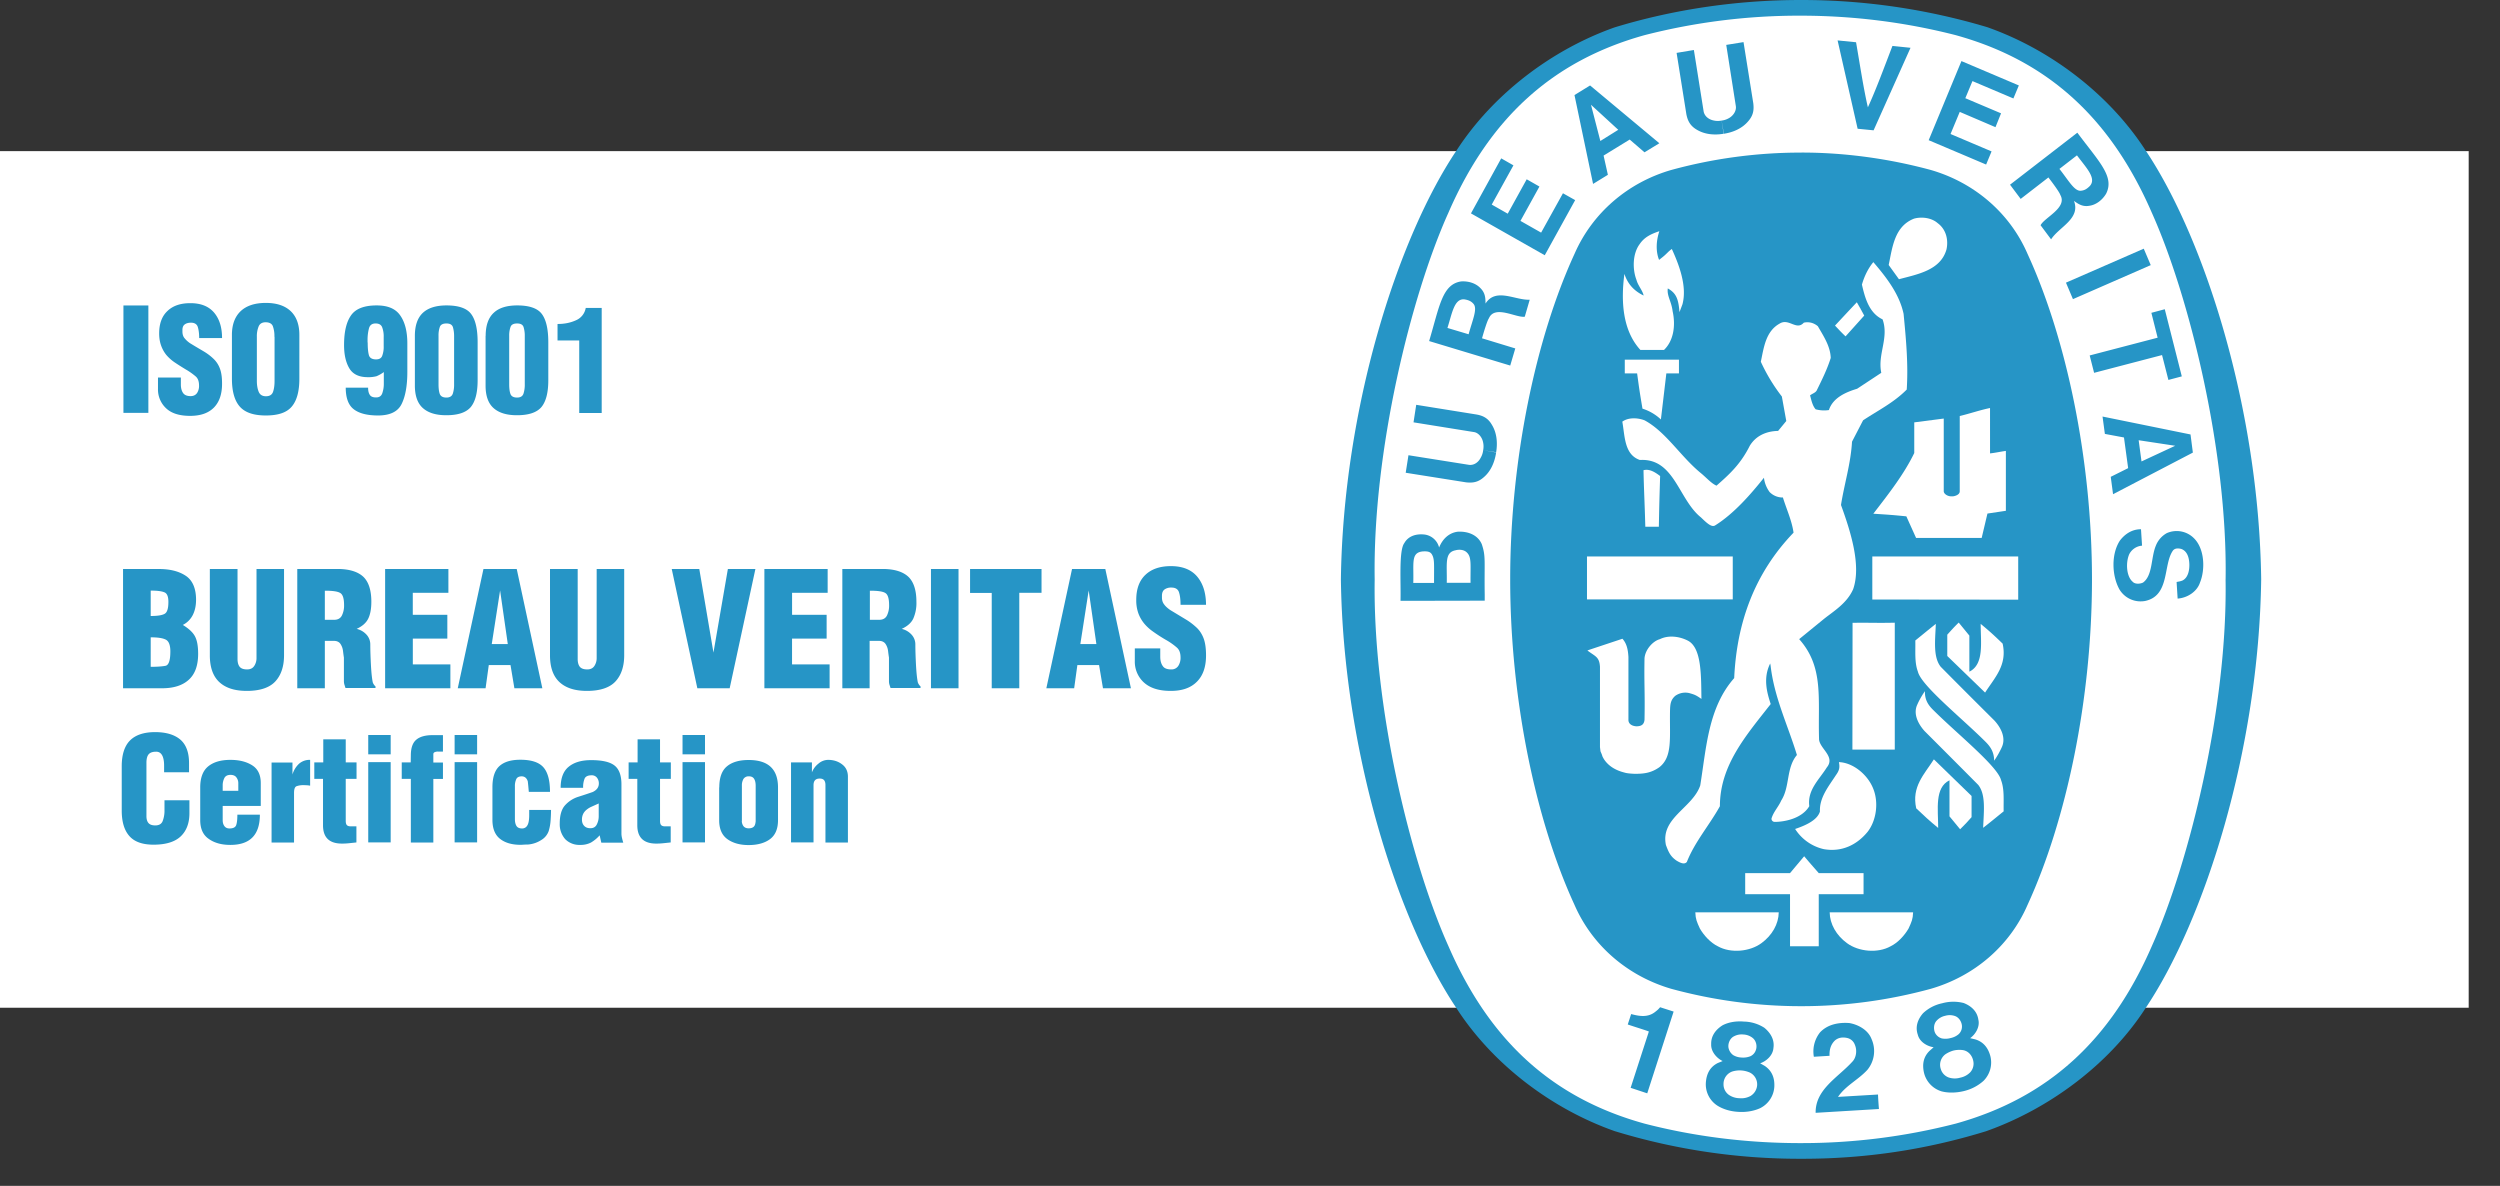<svg width="78" height="37" viewBox="0 0 78 37" fill="none" xmlns="http://www.w3.org/2000/svg">
  <rect x="0" y="0" width="78" height="37" fill="#333333" stroke="none"/>
  <g clip-path="url(#a)">
    <path d="M77.023 4.715H0v26.727h77.023z" fill="#fff"/>
    <path d="M56.19 36.154h.045c2.01 0 3.9-.296 5.728-.859 1.966-.694 3.835-2.082 4.962-3.816 1.86-2.756 3.55-8.087 3.624-13.398v-.017c-.073-5.306-1.764-10.638-3.624-13.398-1.127-1.73-2.951-3.122-4.917-3.816A20.2 20.2 0 0 0 56.19 0c-2.006 0-3.985.296-5.813.854-1.966.695-3.79 2.087-4.917 3.816-1.861 2.756-3.552 8.088-3.624 13.399v.016c.072 5.31 1.763 10.642 3.624 13.398 1.127 1.73 2.95 3.114 4.917 3.808a19.7 19.7 0 0 0 5.773.863z" fill="#2695C6"/>
    <path d="M69.438 18.077c.065 4-1.139 8.851-2.298 11.435-1.281 2.949-3.243 4.744-6.122 5.545a19.3 19.3 0 0 1-4.848.608c-1.67 0-3.308-.206-4.86-.608-2.883-.797-4.84-2.592-6.122-5.545-1.16-2.584-2.36-7.435-2.298-11.435-.065-3.997 1.135-8.852 2.298-11.435 1.281-2.95 3.243-4.744 6.121-5.545a19.4 19.4 0 0 1 4.86-.608c1.671 0 3.3.21 4.85.608 2.882.797 4.84 2.596 6.12 5.545 1.16 2.583 2.364 7.438 2.3 11.435" fill="#fff"/>
    <path d="M56.215 4.76c1.378 0 2.752.198 4.025.543 1.35.39 2.465 1.335 3.02 2.62 1.212 2.633 2.01 6.429 2.01 10.154 0 3.73-.798 7.52-2.01 10.154-.555 1.285-1.67 2.23-3.02 2.62a15.3 15.3 0 0 1-4.026.542h-.044a15.4 15.4 0 0 1-4.026-.542c-1.35-.394-2.46-1.335-3.02-2.62-1.212-2.633-2.006-6.424-2.006-10.154 0-3.725.794-7.52 2.006-10.154.56-1.285 1.67-2.23 3.02-2.62a15.3 15.3 0 0 1 4.026-.542z" fill="#2695C6"/>
    <path d="M58.164 9.846c-.19-.33-.036-.037-.235-.415zm-4.102 7.516h-4.548v1.34h4.548zM53.036 28.97c-.097-.214-.133-.288-.142-.506h2.603c-.004.366-.21.723-.54.962-.36.267-.96.324-1.361.098-.227-.11-.434-.337-.56-.554" fill="#fff"/>
    <path d="M55.846 27.898H54.45v-.657h1.399l.441-.526c.215.255.232.27.455.526h1.398v.657h-1.398v1.626h-.896v-1.626zm.162-2.034c.288-.098.693-.262.774-.546-.02-.435.276-.789.499-1.134.11-.152.125-.242.093-.406.446.016.896.394 1.066.817.178.427.11.99-.166 1.352-.345.423-.819.644-1.374.546a1.44 1.44 0 0 1-.892-.629m-3.357-5.881c-.247-.124-.588-.177-.863-.041-.223.061-.458.328-.479.595-.016.797.017 1.043 0 1.922-.016.136-.085.202-.255.202-.142-.009-.251-.079-.247-.206v-1.959c-.013-.21-.045-.41-.187-.567l-1.001.333-.093.033c.251.189.373.197.393.509v2.506l.016.131.037.086.028.082.036.066c.167.267.446.378.641.427.085.029.24.037.324.041.26 0 .503-.016.77-.205.414-.325.32-.9.333-1.73.004-.233.016-.365.162-.496a.54.54 0 0 1 .442-.087c.174.05.203.062.377.181-.012-.723.012-1.606-.434-1.823m9.284 3.147c-.73-.728-1.995-1.742-2.096-2.174-.11-.291-.073-.636-.081-.973.21-.169.385-.316.64-.518-.02.514-.09 1.035.154 1.34.596.603 1.14 1.145 1.678 1.68.2.221.361.533.228.825-.061.135-.15.296-.24.423-.004-.284-.125-.448-.284-.604M57.8 19.432c.555-.008.737.009 1.317-.004v3.96h-1.322z" fill="#fff"/>
    <path d="M60.755 19.802c.142-.156.19-.214.357-.378l.332.407v1.125c.466-.23.353-.908.353-1.491.28.23.421.361.685.616.15.674-.248 1.06-.547 1.528l-1.18-1.142zm1.075-3.027.178-.752.575-.086v-1.869c-.223.033-.316.058-.494.078V12.73c-.304.062-.625.173-.945.25v2.354c-.004.115-.182.152-.219.152h-.048c-.114 0-.232-.078-.232-.16v-2.267l-.92.119v.957c-.324.67-.806 1.281-1.277 1.893.499.033.535.033 1.03.082l.304.674h2.047zm-10.5-.469c-.017-.62-.04-1.022-.053-1.635.19-.053.373.07.519.181-.024.777-.024.768-.04 1.582h-.422zm-.085-3.556c-.102-.608-.106-.653-.167-1.101h-.385v-.427h1.69v.427h-.393l-.17 1.438a1.5 1.5 0 0 0-.575-.337m-.065-1.832c-.564-.616-.608-1.536-.499-2.37v-.004c.101.312.296.53.6.677-.032-.16-.178-.312-.223-.488-.13-.337-.121-.818.097-1.113.154-.23.373-.325.617-.407-.094.28-.122.612-.009.895.159-.123.167-.131.288-.25a1 1 0 0 1 .11-.09c.223.488.482 1.158.332 1.725l-.093.246c-.032-.403-.097-.592-.365-.74-.032.235.114.403.15.707.105.473.02.937-.268 1.212zm6.984-1.072-.583.649c-.158-.152-.17-.169-.329-.337.3-.32.329-.354.681-.727m.994-1.163c.117-.562.182-1.207.79-1.446.231-.065.543-.032.738.14.263.193.34.518.276.818-.183.653-.9.776-1.484.932zm4.041 9.094v1.348l-4.552-.005v-1.343z" fill="#fff"/>
    <path d="M51.978 26.37c-.182-.85.831-1.159 1.07-1.865.191-1.183.248-2.428 1.059-3.348.08-1.737.636-3.273 1.852-4.538-.057-.39-.219-.727-.332-1.097a.57.57 0 0 1-.414-.169.94.94 0 0 1-.178-.447c-.426.534-.949 1.13-1.528 1.49-.106.058-.244-.065-.434-.25-.71-.567-.827-1.856-1.91-1.795-.49-.168-.466-.756-.547-1.195.183-.136.479-.127.697-.041.673.365 1.123 1.133 1.76 1.651.17.14.324.32.482.386.418-.365.754-.678 1.038-1.244.195-.32.523-.456.884-.464l.255-.309-.138-.764a5.5 5.5 0 0 1-.656-1.084c.093-.44.15-.949.587-1.191.288-.18.523.23.754-.029.17-.037.32.012.438.111.179.312.39.624.402.99-.11.353-.276.686-.438 1.015-.04.073-.138.098-.207.152.04.147.073.32.174.435a1 1 0 0 0 .414.024c.126-.39.539-.562.88-.665l.754-.497c-.122-.58.247-1.088.04-1.668-.43-.2-.555-.698-.644-1.084.068-.242.186-.497.356-.702l.024.028c.414.485.791.986.92 1.586.074.772.15 1.56.098 2.362-.405.41-.9.653-1.362.96l-.345.666c-.04.69-.239 1.31-.344 1.976.292.805.64 1.877.38 2.625-.194.443-.607.686-.915.932l-.77.628c.774.867.583 1.849.62 3.102-.008.303.527.554.243.9-.24.385-.612.701-.547 1.21-.24.403-.807.49-1.075.49a.1.1 0 0 1-.105-.1c.057-.209.219-.369.304-.566.276-.427.15-1.018.49-1.421-.283-.932-.709-1.795-.822-2.793l-.012-.062c-.227.456-.102.904.016 1.265-.762.974-1.585 1.906-1.585 3.188-.325.587-.787 1.117-1.03 1.737-.081.103-.235.013-.324-.04-.203-.14-.252-.284-.329-.482m8.355-4.201c.73.727 1.995 1.741 2.1 2.173.11.291.073.636.081.973-.21.169-.385.316-.64.514.02-.514.089-1.036-.154-1.34-.596-.6-1.14-1.145-1.675-1.68-.198-.221-.36-.534-.227-.821.061-.14.15-.296.24-.423-.008.283.113.448.275.604" fill="#fff"/>
    <path d="M61.513 25.495c-.138.156-.19.214-.357.378l-.332-.403v-1.125c-.47.23-.353.904-.353 1.487-.28-.23-.421-.362-.685-.612-.15-.674.251-1.06.551-1.528l1.176 1.142zm-1.966 3.475c.097-.214.134-.288.142-.506h-2.603c.004.366.21.723.54.962.36.267.96.324 1.361.098.227-.11.434-.337.56-.554" fill="#fff"/>
    <path d="M56.648 34.72c-.012-.731.694-1.1 1.14-1.59.121-.119.166-.349.08-.542a.33.33 0 0 0-.227-.201q-.236-.055-.389.074c-.138.131-.178.3-.17.48l-.49.03a.96.96 0 0 1 .19-.757c.231-.25.576-.32.916-.295.268.045.584.21.693.497a.92.92 0 0 1-.13.965c-.291.316-.672.485-.915.842l1.248-.074q.01.235.029.452zm-4.431-3.159-.008.025-.815 2.526-.518-.172.56-1.73.007-.029c-.207-.073-.454-.147-.657-.217l.106-.325c.263.07.53.115.762-.078.085-.065.097-.086.142-.135zm9.255 1.894a.6.6 0 0 1-.312.168.6.6 0 0 1-.356-.004.4.4 0 0 1-.252-.267.41.41 0 0 1 .146-.46.9.9 0 0 1 .251-.115.8.8 0 0 1 .276-.016c.178.02.304.16.34.336a.4.4 0 0 1-.093.358m-1.09-1.216c-.06-.11-.06-.296.049-.402a.5.5 0 0 1 .259-.144.5.5 0 0 1 .296.004c.146.045.231.21.227.337a.32.32 0 0 1-.105.234.56.56 0 0 1-.248.119.6.6 0 0 1-.275.012.34.34 0 0 1-.203-.16m1.719.719c-.065-.247-.203-.448-.475-.53l-.158-.037c.162-.115.313-.35.256-.58-.037-.258-.223-.426-.458-.517a1.3 1.3 0 0 0-.67.008 1.24 1.24 0 0 0-.595.309c-.166.188-.252.423-.166.67.056.23.296.365.494.393l-.121.107c-.207.197-.236.44-.179.69a.8.8 0 0 0 .551.58c.203.053.45.049.69-.009a1.4 1.4 0 0 0 .612-.316.81.81 0 0 0 .219-.768m-7.484 1.236a.6.6 0 0 1-.348.07.6.6 0 0 1-.337-.11.4.4 0 0 1-.158-.33.41.41 0 0 1 .276-.394.8.8 0 0 1 .276-.032.8.8 0 0 1 .267.065.41.41 0 0 1 .227.423.43.43 0 0 1-.203.308m-.685-1.49c-.028-.124.029-.3.166-.37a.5.5 0 0 1 .288-.058.5.5 0 0 1 .28.095c.13.09.162.27.117.39a.32.32 0 0 1-.17.193.6.6 0 0 1-.271.041.55.55 0 0 1-.264-.074.37.37 0 0 1-.146-.218m1.427 1.203c.012-.255-.06-.489-.3-.65l-.142-.081c.187-.062.398-.243.414-.477.04-.258-.09-.472-.284-.632a1.23 1.23 0 0 0-.64-.193c-.236-.02-.47.016-.661.115-.211.131-.365.328-.357.591-.012.234.178.44.357.526l-.15.061c-.256.128-.353.35-.373.608a.79.79 0 0 0 .357.72c.178.114.413.184.66.196.244.017.487-.028.677-.115a.8.8 0 0 0 .442-.67M66.885 7.759l-2.427 1.06.218.514 2.427-1.061zm-8.927-3.742-.625-2.756.576.057c.118.682.235 1.458.369 2.03.247-.535.519-1.27.766-1.915l.564.058-1.152 2.575zM47.633 5.594l-.592 1.073-.499-.284.677-1.224-.381-.218-.944 1.717 2.302 1.306.949-1.72-.381-.214-.681 1.228-.645-.366.592-1.072zm-1.752 12.59h-.742c.013-.596-.077-.945.272-1.015.122-.033.272-.02.36.074.15.148.102.394.11.94m-1.139.004h-.648c.02-.616-.081-.94.287-.982.22-.016.28.033.329.168.044.136.032.28.032.814m1.488-1.212c-.126-.287-.43-.402-.746-.386-.267.033-.47.213-.584.493a.54.54 0 0 0-.442-.403c-.267-.033-.518.041-.644.267-.175.23-.102 1.224-.118 1.8l2.627-.005v-.193c-.016-1.055.04-1.183-.093-1.573M67.123 9.76l.418-.112.531 2.095-.418.111-.198-.776-2.12.554-.138-.542 2.12-.554zM53.778 4.173c-.296.05-.596.02-.839-.127-.21-.123-.284-.283-.324-.48L52.31 1.65l.539-.09.304 1.914c.028.156.166.255.308.284q.123.029.251.004m.074.411c.292-.045.572-.168.758-.39.163-.185.183-.357.159-.559l-.305-1.91-.539.087.3 1.914c.02.144-.08.291-.206.365a.6.6 0 0 1-.24.082m13.102 10.635-.089-.662 1.14.173zm1.529-.842-2.745-.559.073.542.596.111.13.957-.543.271.072.542 2.49-1.298zm-.398 4.595.049-.008.06-.016.045-.017c.175-.094.215-.332.207-.521-.008-.193-.065-.39-.247-.46-.093-.025-.21-.033-.272.061-.3.448-.089 1.397-.86 1.561a.77.77 0 0 1-.802-.361c-.239-.431-.26-1.105.016-1.524.167-.218.39-.353.657-.353l.033.513a.49.49 0 0 0-.402.271c-.113.267-.085.694.11.855.073.082.235.07.324.024.304-.222.243-.776.397-1.146a.77.77 0 0 1 .34-.394.76.76 0 0 1 .836.144c.353.332.369.994.203 1.396-.09.28-.39.48-.698.501l-.032-.517zM46.68 14.117c-.045.296-.162.58-.381.768-.183.165-.353.185-.551.165l-1.89-.3.086-.547 1.889.3c.158.02.292-.082.36-.213a.6.6 0 0 0 .082-.243m.405.062c.049-.296.02-.604-.13-.85-.121-.214-.28-.288-.474-.325l-1.89-.304-.084.547 1.889.304c.142.024.251.168.28.312q.029.124.004.254m3.656-9.648-.292-1.13-.004-.004v.004-.008.004l.855.785zm-.32-1.733-.487.3.58 2.772.462-.284-.134-.6.815-.5.462.398.463-.283zm12.822.87-1.115-.472.223-.534 1.277.542.17-.406-1.791-.76-1.022 2.468 1.792.76.17-.41-1.28-.543.287-.69 1.115.477zM45.82 10.429l-.66-.197c.146-.456.21-.92.527-.892.125.02.215.054.292.148.121.156-.037.497-.158.94m.527-.957c0-.185-.012-.337-.162-.485-.146-.152-.377-.222-.604-.205-.588.094-.669.776-.993 1.86l2.53.764.158-.534-.997-.304-.041-.012c.069-.246.166-.559.215-.624.182-.427.851-.008 1.119-.05l.154-.53c-.454.021-1.058-.386-1.379.12M65.206 5.8c-.093.094-.17.143-.292.152-.199.008-.377-.325-.66-.682l.547-.423c.287.386.616.71.405.953m-.393-1.66-2.1 1.623.332.443.827-.64.037-.03c.158.202.348.465.373.547.23.398-.495.702-.616.945l.328.44c.247-.387.928-.642.713-1.2.15.107.276.189.483.152.207-.029.401-.177.519-.374.275-.534-.223-1.002-.896-1.906M3.851 12.885V9.53h.778v3.352h-.778zm1.792-1.121v.234q0 .164.069.263.068.099.239.098.127-.001.195-.094a.4.4 0 0 0 .064-.238q0-.185-.097-.276a2 2 0 0 0-.32-.226q-.223-.136-.36-.23a1.3 1.3 0 0 1-.244-.221 1 1 0 0 1-.162-.292q-.06-.164-.061-.374-.001-.464.26-.706.255-.245.717-.243c.328 0 .571.1.738.296q.248.295.247.793h-.713q-.002-.22-.045-.35c-.028-.085-.101-.13-.21-.13q-.127 0-.2.057-.07.054-.068.177v.045q.001.118.056.193a.8.8 0 0 0 .175.164c.186.115.336.201.446.267q.163.099.291.222a.8.8 0 0 1 .2.304q.07.18.068.48 0 .48-.255.74-.256.258-.738.258-.505.001-.754-.238a.8.8 0 0 1-.252-.6v-.357h.714zm3.697.049q.001.59-.235.87c-.158.19-.426.28-.81.28-.386 0-.654-.094-.816-.28q-.243-.278-.243-.87v-1.364q0-.48.272-.74.274-.258.786-.258.505 0 .778.259.268.258.268.74zm-.778-1.306a.9.9 0 0 0-.049-.329c-.032-.082-.11-.123-.223-.123q-.164-.001-.219.127a.8.8 0 0 0-.057.325v1.376q0 .2.057.34t.227.14.22-.135q.048-.137.048-.341v-1.38zm2.923 1.585q-.001.148.052.226.049.082.195.082.146.002.194-.127a.9.9 0 0 0 .049-.312v-.353a1 1 0 0 1-.231.131 1 1 0 0 1-.272.029q-.412-.001-.575-.28-.163-.277-.162-.726 0-.617.219-.925.216-.308.798-.308c.349 0 .592.103.738.317q.219.314.219.87v.892q-.001.64-.179.998-.176.357-.737.357-.505-.001-.754-.193-.251-.191-.252-.674h.697zm-.013-1.408q0 .258.037.394c.024.09.101.135.223.135q.152.001.194-.115a.8.8 0 0 0 .045-.304v-.275a.8.8 0 0 0-.049-.312q-.048-.116-.206-.115-.16 0-.203.148a1.4 1.4 0 0 0-.045.37v.074zm1.472-.206q.001-.486.251-.719.249-.229.734-.23.57 0 .77.267.202.267.203.871v1.204q-.001.571-.215.83-.219.256-.766.254-.476 0-.726-.222t-.251-.702zm1.224 0a1 1 0 0 0-.036-.267c-.025-.082-.094-.119-.203-.119q-.159 0-.203.099a.8.8 0 0 0-.044.287v1.503q-.001.203.04.313.044.11.207.11.156 0 .199-.123a.9.9 0 0 0 .04-.296zm.985 0q0-.486.252-.719.243-.229.73-.23.57 0 .77.267t.202.871v1.204q-.001.571-.215.83-.219.256-.766.254-.476 0-.726-.222t-.25-.702v-1.553zm1.22 0a.9.9 0 0 0-.036-.267c-.024-.082-.093-.119-.203-.119q-.159 0-.202.099a.8.8 0 0 0-.045.287v1.503q-.001.203.04.313.043.11.207.11.157 0 .199-.123a.9.9 0 0 0 .04-.296zm1.699.144h-.677v-.514q.315.002.572-.114a.51.51 0 0 0 .308-.387h.498v3.278h-.701zM5.12 24.102v-.213c0-.288-.085-.436-.247-.436-.118 0-.195.03-.24.087q-.065.084-.064.262v1.656q-.001.147.065.222.065.073.21.073.177 0 .231-.135a.9.9 0 0 0 .057-.345v-.304h.778v.41q-.002.457-.271.715-.275.26-.847.26-.522 0-.758-.272-.237-.269-.236-.797V23.91q0-.544.256-.805c.17-.172.43-.263.786-.263q.511 0 .787.234.272.236.271.736v.283H5.12zm1.828 1.048v.435q-.001.116.053.189.054.075.162.074.171-.001.207-.107.036-.103.036-.324h.702q.001.943-.917.944-.413.002-.68-.189c-.179-.123-.264-.32-.264-.587v-1.018q.001-.456.251-.658t.693-.201q.414 0 .682.173c.178.114.263.3.263.55v.715H6.948zm.487-.473v-.246q0-.093-.057-.173-.055-.08-.182-.082c-.094 0-.154.029-.191.09a.5.5 0 0 0-.057.243v.164h.487zm1.69-.891v.378a.75.75 0 0 1 .207-.337.5.5 0 0 1 .344-.119v.805c-.028-.004-.064-.012-.1-.012-.037-.004-.078-.004-.11-.004a.6.6 0 0 0-.211.032c-.057.021-.081.095-.081.214v1.545h-.701V23.79h.652zm.681.514v-.514h.28v-.719h.701v.72h.337v.513h-.337v1.31q0 .098.037.135t.117.037h.179v.502l-.227.024a2 2 0 0 1-.227.012q-.59-.001-.588-.575V24.3zm1.683-.765v-.603h.7v.603zm0 2.748v-2.505h.7v2.505zm1.329-1.983h-.284v-.514h.28l.004-.218q0-.346.17-.489.17-.145.523-.143h.309v.513h-.15a.25.25 0 0 0-.11.02q-.041.018-.04.066v.255h.3v.513h-.3v1.984h-.702zm1.366-.765v-.603h.702v.603zm0 2.748v-2.505h.702v2.505zM16.5 24.71l-.005-.045q-.011-.14-.028-.287-.05-.155-.19-.156-.124 0-.167.082a.5.5 0 0 0-.045.222v1.03q0 .134.049.214.05.079.178.078a.18.18 0 0 0 .158-.09q.061-.092.061-.325v-.164h.681q0 .128-.012.312a1.5 1.5 0 0 1-.06.345.53.53 0 0 1-.228.28.9.9 0 0 1-.417.143q-.044-.001-.13.004-.086.006-.105.005-.401 0-.637-.185-.238-.185-.239-.592v-1.018q0-.463.219-.662c.146-.131.36-.197.653-.197q.51 0 .717.234.207.233.207.768h-.66zm2.209 1.352a1.1 1.1 0 0 1-.272.226.7.7 0 0 1-.333.073.62.62 0 0 1-.47-.18.7.7 0 0 1-.17-.485q0-.383.162-.567a.93.93 0 0 1 .41-.267c.166-.053.316-.102.458-.152q.189-.091.19-.263a.28.28 0 0 0-.06-.184.2.2 0 0 0-.163-.074q-.17 0-.219.098a.7.7 0 0 0-.048.292h-.702c0-.3.085-.522.252-.657.166-.136.397-.206.701-.206q.522 0 .734.173.212.172.21.591v1.532q0 .056.017.132.017.074.04.148h-.685zm-.029-.994-.235.106a.6.6 0 0 0-.13.079.4.4 0 0 0-.113.127.4.4 0 0 0-.045.193q0 .121.069.193.068.075.195.074.139.001.198-.115a.56.56 0 0 0 .061-.263zm.933-.768v-.514h.28v-.719h.7v.72h.337v.513h-.337v1.31q0 .098.037.135.038.037.117.037h.179v.502l-.227.024a2 2 0 0 1-.227.012q-.589-.001-.588-.575V24.3zm1.682-.765v-.603h.701v.603zm0 2.748v-2.505h.701v2.505zm1.147-1.717q0-.46.24-.657.237-.197.676-.197.917 0 .916.858v1.019q0 .401-.243.587c-.162.124-.39.19-.673.19q-.407 0-.665-.186-.255-.185-.255-.591v-1.023zm.701 1.06c.017.144.085.218.215.218q.105 0 .158-.05c.037-.032.053-.09.061-.168v-1.113q0-.134-.049-.214-.05-.079-.166-.078a.19.19 0 0 0-.166.082.4.4 0 0 0-.049.21v1.113zm2.189-1.84v.312a.64.64 0 0 1 .2-.27.47.47 0 0 1 .299-.12q.26-.001.442.14c.122.09.182.222.182.386v2.053h-.701v-1.79q.001-.098-.04-.152-.044-.055-.142-.054-.19.001-.19.206v1.786h-.702v-2.497zM3.839 21.474v-3.721h1.115c.36 0 .64.074.851.218.207.143.312.394.312.743q0 .264-.097.464a.7.7 0 0 1-.316.32q.285.174.38.358.098.185.098.542c0 .366-.097.633-.292.81q-.29.265-.83.266zm.863-2.255q.322 0 .438-.07.115-.067.114-.373c0-.16-.04-.263-.126-.296q-.128-.054-.426-.053zm0 1.586c.211 0 .37-.013.467-.033q.146-.036.146-.448 0-.29-.138-.365-.14-.075-.475-.074zm1.849-3.053h.86v2.802q-.001.16.064.246.066.086.235.086.152 0 .223-.11a.44.44 0 0 0 .07-.247v-2.777h.859v2.69q0 .519-.268.814c-.178.197-.478.3-.892.3-.377 0-.66-.09-.86-.275q-.296-.277-.295-.838v-2.69zm3.584 3.722h-.86v-3.722h1.257c.36 0 .628.083.799.239q.255.241.255.784 0 .328-.097.526-.096.197-.361.32a.6.6 0 0 1 .308.181.45.45 0 0 1 .117.312q.001.267.02.633.02.363.057.542a.3.3 0 0 0 .086.127v.05h-.937l-.036-.115a.4.4 0 0 1-.013-.099v-.735q-.014-.088-.028-.206a.5.5 0 0 0-.077-.217q-.065-.099-.21-.099h-.28zm0-2.136h.292q.17 0 .239-.132a.7.7 0 0 0 .069-.328q0-.31-.122-.378c-.081-.05-.243-.07-.478-.07zm1.881 2.136v-3.722h1.974v.744h-1.111v.686h1.078v.743H12.88v.805h1.172v.744zm2.266 0 .802-3.722h1.038l.799 3.722h-.872l-.121-.723h-.678l-.1.723zm1.321-3.052-.26 1.672h.5zm1.561-.67h.86v2.802q-.001.16.064.246.067.086.235.086.152 0 .223-.11a.44.44 0 0 0 .07-.247v-2.777h.859v2.69q0 .519-.268.814c-.178.197-.478.3-.892.3-.377 0-.66-.09-.86-.275q-.296-.277-.295-.838v-2.69zm4.593 3.722-.799-3.722h.86l.442 2.609.45-2.609h.859l-.803 3.722zm2.092 0v-3.722h1.974v.744h-1.11v.686h1.078v.743h-1.079v.805h1.172v.744zm3.291 0h-.859v-3.722h1.257c.36 0 .628.083.798.239q.256.241.256.784a1.2 1.2 0 0 1-.098.526q-.094.197-.36.32a.6.6 0 0 1 .308.181.45.45 0 0 1 .117.312q.001.267.02.633.02.363.057.542a.3.3 0 0 0 .085.127v.05h-.936l-.037-.115a.4.4 0 0 1-.012-.099v-.735q-.014-.088-.028-.206a.5.5 0 0 0-.077-.217q-.067-.099-.21-.099h-.289v1.479zm0-2.136h.292q.172 0 .24-.132a.7.7 0 0 0 .068-.328q0-.31-.121-.378c-.081-.05-.243-.07-.479-.07zm1.906 2.136v-3.722h.86v3.722zm1.216-3.722h2.234v.744h-.694v2.978h-.86V18.5h-.676v-.748zm2.384 3.722.802-3.722h1.038l.799 3.722h-.872l-.122-.723h-.677l-.1.723zm1.321-3.052-.26 1.672h.5zM36.2 20.23v.258q0 .183.078.292c.048.074.138.106.267.106a.25.25 0 0 0 .215-.106.46.46 0 0 0 .073-.267q0-.205-.11-.304a2 2 0 0 0-.356-.25 5 5 0 0 1-.401-.26 1.4 1.4 0 0 1-.268-.246 1.1 1.1 0 0 1-.182-.32 1.2 1.2 0 0 1-.065-.415q0-.515.288-.785.285-.27.794-.27c.361 0 .637.11.82.328q.273.325.275.879h-.795q0-.242-.048-.39t-.236-.148a.35.35 0 0 0-.218.061q-.079.062-.078.197v.05q-.001.128.065.213.06.088.195.181l.49.296c.118.07.227.156.325.246q.145.134.223.337.077.203.077.534.001.537-.284.821-.284.29-.819.288c-.373 0-.648-.09-.84-.267a.88.88 0 0 1-.279-.665v-.395z" fill="#2695C6"/>
  </g>
  <defs>
    <clipPath id="a">
      <path fill="#fff" d="M0 0h77.023v36.154H0z"/>
    </clipPath>
  </defs>
</svg>
